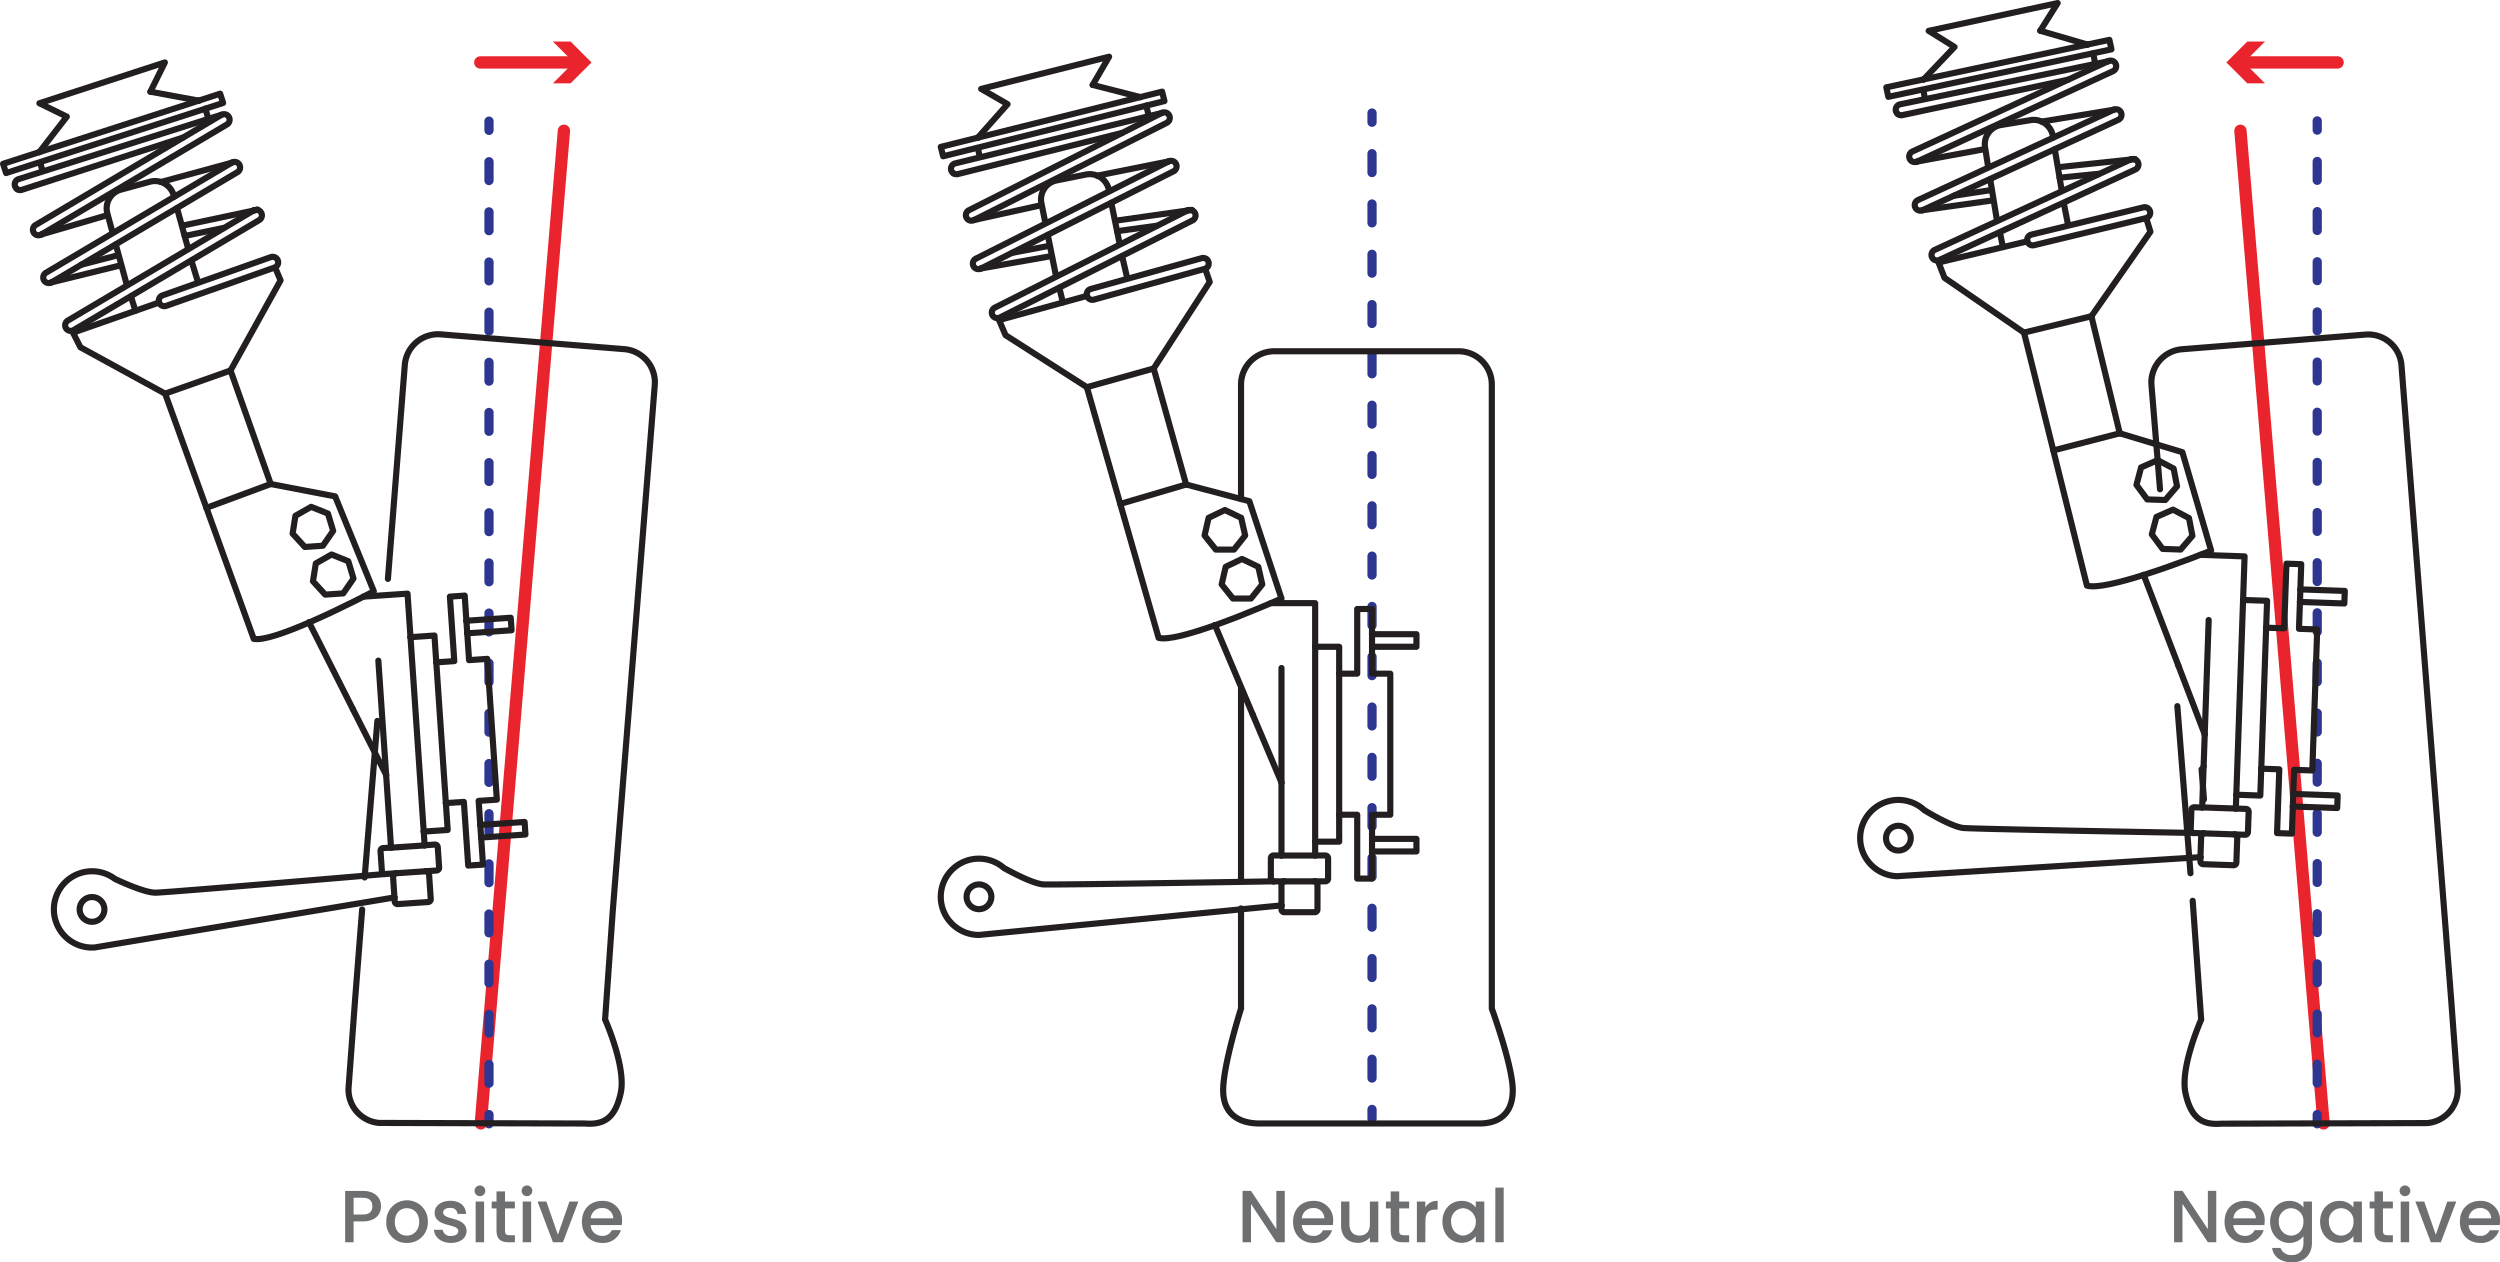 <svg id="Layer_1" data-name="Layer 1" xmlns="http://www.w3.org/2000/svg" viewBox="0 0 812.03 410.04"><line x1="445.65" y1="36.71" x2="445.65" y2="39.71" fill="none" stroke="#2d3690" stroke-linecap="round" stroke-linejoin="round" stroke-width="3"/><line x1="445.65" y1="49.92" x2="445.65" y2="355.25" fill="none" stroke-dasharray="6.13 10.21" stroke-linecap="round" stroke-linejoin="round" stroke-width="3" stroke="#2d3690"/><line x1="445.65" y1="360.35" x2="445.65" y2="363.35" fill="none" stroke="#2d3690" stroke-linecap="round" stroke-linejoin="round" stroke-width="3"/><line x1="403.1" y1="286.1" x2="403.1" y2="223.82" fill="none" stroke="#231f20" stroke-linecap="round" stroke-linejoin="round" stroke-width="2"/><path d="M450.68,185.48V148.29a10.83,10.83,0,0,1,10.8-10.8h59.86a10.83,10.83,0,0,1,10.8,10.8V351s6.8,18.58,6.8,26.52-4.86,10.8-10.8,10.8H456.68c-5.94,0-11.8-2.5-11.8-10.8s5.8-26.52,5.8-26.52V318.47" transform="translate(-47.58 -23.4)" fill="none" stroke="#231f20" stroke-linecap="round" stroke-linejoin="round" stroke-width="2"/><polyline points="374.73 119.69 392.93 91.59 391.48 87.38" fill="none" stroke="#231f20" stroke-linecap="round" stroke-linejoin="round" stroke-width="2"/><line x1="385.27" y1="157.37" x2="374.73" y2="119.69" fill="none" stroke="#231f20" stroke-linecap="round" stroke-linejoin="round" stroke-width="2"/><path d="M442.22,226.48c-7.77,2.75-15.34,4.91-18.31,4.1L400.6,149.16" transform="translate(-47.58 -23.4)" fill="none" stroke="#231f20" stroke-linecap="round" stroke-linejoin="round" stroke-width="2"/><polyline points="353.09 96.09 324.52 103.97 326.61 108.87 353.02 125.76" fill="none" stroke="#231f20" stroke-linecap="round" stroke-linejoin="round" stroke-width="2"/><path d="M442.22,226.48c10.63-3.77,21.6-8.67,21.6-8.67L453.38,186.2l-20.53-5.43" transform="translate(-47.58 -23.4)" fill="none" stroke="#231f20" stroke-linecap="round" stroke-linejoin="round" stroke-width="2"/><line x1="374.73" y1="119.69" x2="353.02" y2="125.76" fill="none" stroke="#231f20" stroke-linecap="round" stroke-linejoin="round" stroke-width="2"/><line x1="385.27" y1="157.37" x2="363.88" y2="163.68" fill="none" stroke="#231f20" stroke-linecap="round" stroke-linejoin="round" stroke-width="2"/><line x1="427.18" y1="273.38" x2="427.18" y2="277.88" fill="none" stroke="#231f20" stroke-linecap="round" stroke-linejoin="round" stroke-width="2"/><line x1="416.24" y1="254.18" x2="416.24" y2="216.98" fill="none" stroke="#231f20" stroke-linecap="round" stroke-linejoin="round" stroke-width="2"/><polyline points="412.79 195.91 427.18 195.91 427.18 210.08" fill="none" stroke="#231f20" stroke-linecap="round" stroke-linejoin="round" stroke-width="2"/><line x1="416.24" y1="277.88" x2="416.24" y2="254.18" fill="none" stroke="#231f20" stroke-linecap="round" stroke-linejoin="round" stroke-width="2"/><line x1="406.93" y1="232.16" x2="416.24" y2="254.18" fill="none" stroke="#231f20" stroke-linecap="round" stroke-linejoin="round" stroke-width="2"/><line x1="394.64" y1="203.08" x2="394.64" y2="203.08" fill="none" stroke="#231f20" stroke-linecap="round" stroke-linejoin="round" stroke-width="2"/><line x1="406.93" y1="232.16" x2="394.64" y2="203.08" fill="none" stroke="#231f20" stroke-linecap="round" stroke-linejoin="round" stroke-width="2"/><path d="M474.61,309.67h3.45a.9.9,0,0,0,.9-.9v-6.6a.91.91,0,0,0-.9-.9h-3.3" transform="translate(-47.58 -23.4)" fill="none" stroke="#231f20" stroke-linecap="round" stroke-linejoin="round" stroke-width="2"/><path d="M461.27,309.67a.9.9,0,0,1-.9-.9v-6.6a.91.91,0,0,1,.9-.9h2.56" transform="translate(-47.58 -23.4)" fill="none" stroke="#231f20" stroke-linecap="round" stroke-linejoin="round" stroke-width="2"/><line x1="413.69" y1="286.28" x2="417.14" y2="286.28" fill="none" stroke="#231f20" stroke-linecap="round" stroke-linejoin="round" stroke-width="2"/><line x1="427.18" y1="277.88" x2="416.24" y2="277.88" fill="none" stroke="#231f20" stroke-linecap="round" stroke-linejoin="round" stroke-width="2"/><path d="M463.82,317.47v1.33a.91.91,0,0,0,.9.9h9.89a.91.91,0,0,0,.9-.9v-8.23a.91.91,0,0,0-.9-.9" transform="translate(-47.58 -23.4)" fill="none" stroke="#231f20" stroke-linecap="round" stroke-linejoin="round" stroke-width="2"/><path d="M463.82,317.47v-6.9a.91.91,0,0,1,.9-.9" transform="translate(-47.58 -23.4)" fill="none" stroke="#231f20" stroke-linecap="round" stroke-linejoin="round" stroke-width="2"/><line x1="417.14" y1="286.28" x2="427.02" y2="286.28" fill="none" stroke="#231f20" stroke-linecap="round" stroke-linejoin="round" stroke-width="2"/><circle cx="317.98" cy="291.29" r="4.03" fill="none" stroke="#231f20" stroke-linecap="round" stroke-linejoin="round" stroke-width="2"/><path d="M461.27,309.67s-70.81,1.2-74.71,1-12.91-5.35-12.91-5.35a12.39,12.39,0,1,0-8.09,21.76l98.26-9.6" transform="translate(-47.58 -23.4)" fill="none" stroke="#231f20" stroke-linecap="round" stroke-linejoin="round" stroke-width="2"/><polyline points="427.18 210.08 434.98 210.08 434.98 218.81" fill="none" stroke="#231f20" stroke-linecap="round" stroke-linejoin="round" stroke-width="2"/><polyline points="434.98 264.64 434.98 273.38 427.18 273.38" fill="none" stroke="#231f20" stroke-linecap="round" stroke-linejoin="round" stroke-width="2"/><line x1="427.18" y1="210.08" x2="427.18" y2="273.38" fill="none" stroke="#231f20" stroke-linecap="round" stroke-linejoin="round" stroke-width="2"/><polyline points="445.65 276.56 445.65 285.38 440.84 285.38 440.84 264.64 434.98 264.64" fill="none" stroke="#231f20" stroke-linecap="round" stroke-linejoin="round" stroke-width="2"/><polyline points="445.65 206 445.65 197.81 440.84 197.81 440.84 218.81 434.98 218.81" fill="none" stroke="#231f20" stroke-linecap="round" stroke-linejoin="round" stroke-width="2"/><polyline points="445.65 210.08 445.65 218.81 451.58 218.81 451.58 264.64 445.65 264.64 445.65 272.48" fill="none" stroke="#231f20" stroke-linecap="round" stroke-linejoin="round" stroke-width="2"/><line x1="434.98" y1="264.64" x2="434.98" y2="218.81" fill="none" stroke="#231f20" stroke-linecap="round" stroke-linejoin="round" stroke-width="2"/><polyline points="445.65 206 460.08 206 460.08 210.08 445.65 210.08" fill="none" stroke="#231f20" stroke-linecap="round" stroke-linejoin="round" stroke-width="2"/><line x1="445.65" y1="206" x2="445.65" y2="210.08" fill="none" stroke="#231f20" stroke-linecap="round" stroke-linejoin="round" stroke-width="2"/><polyline points="445.65 276.56 460.08 276.56 460.08 272.48 445.65 272.48" fill="none" stroke="#231f20" stroke-linecap="round" stroke-linejoin="round" stroke-width="2"/><line x1="445.65" y1="272.48" x2="445.65" y2="276.56" fill="none" stroke="#231f20" stroke-linecap="round" stroke-linejoin="round" stroke-width="2"/><path d="M400.67,119.48a1.8,1.8,0,0,0,2.21,1.25l36-10a1.8,1.8,0,1,0-1-3.47l-36,10a1.79,1.79,0,0,0-1.25,2.21" transform="translate(-47.58 -23.4)" fill="none" stroke="#231f20" stroke-linecap="round" stroke-linejoin="round" stroke-width="2"/><path d="M357.29,79.7a1.77,1.77,0,0,1-.75-1,1.8,1.8,0,0,1,1.25-2.22l67.14-16.38" transform="translate(-47.58 -23.4)" fill="none" stroke="#231f20" stroke-linecap="round" stroke-linejoin="round" stroke-width="2"/><path d="M357.29,79.7a1.82,1.82,0,0,0,1.46.23l53.31-13.36" transform="translate(-47.58 -23.4)" fill="none" stroke="#231f20" stroke-linecap="round" stroke-linejoin="round" stroke-width="2"/><path d="M433.27,91.78l0,0a1.81,1.81,0,0,1,1.14-.15" transform="translate(-47.58 -23.4)" fill="none" stroke="#231f20" stroke-linecap="round" stroke-linejoin="round" stroke-width="2"/><path d="M433.27,91.78l-62.55,31.54a1.82,1.82,0,0,0-.8,2.42h0a1.82,1.82,0,0,0,2.42.8L434.91,95a1.79,1.79,0,0,0-.48-3.37" transform="translate(-47.58 -23.4)" fill="none" stroke="#231f20" stroke-linecap="round" stroke-linejoin="round" stroke-width="2"/><path d="M366.27,110.58,428.84,79a1.8,1.8,0,0,0-1.62-3.21" transform="translate(-47.58 -23.4)" fill="none" stroke="#231f20" stroke-linecap="round" stroke-linejoin="round" stroke-width="2"/><path d="M427.21,75.81l-62.56,31.56a1.8,1.8,0,1,0,1.62,3.21" transform="translate(-47.58 -23.4)" fill="none" stroke="#231f20" stroke-linecap="round" stroke-linejoin="round" stroke-width="2"/><path d="M364,94.85,426.55,63.3a1.8,1.8,0,0,0-1.62-3.22" transform="translate(-47.58 -23.4)" fill="none" stroke="#231f20" stroke-linecap="round" stroke-linejoin="round" stroke-width="2"/><path d="M364,94.85a1.8,1.8,0,1,1-1.62-3.21l62.57-31.56" transform="translate(-47.58 -23.4)" fill="none" stroke="#231f20" stroke-linecap="round" stroke-linejoin="round" stroke-width="2"/><line x1="386.84" y1="68.22" x2="387.12" y2="68.18" fill="none" stroke="#231f20" stroke-linecap="round" stroke-linejoin="round" stroke-width="2"/><line x1="362.63" y1="71.65" x2="385.68" y2="68.38" fill="none" stroke="#231f20" stroke-linecap="round" stroke-linejoin="round" stroke-width="2"/><line x1="385.68" y1="68.38" x2="386.84" y2="68.22" fill="none" stroke="#231f20" stroke-linecap="round" stroke-linejoin="round" stroke-width="2"/><line x1="341.27" y1="83.22" x2="318.69" y2="87.19" fill="none" stroke="#231f20" stroke-linecap="round" stroke-linejoin="round" stroke-width="2"/><line x1="316.4" y1="71.46" x2="338.15" y2="66.66" fill="none" stroke="#231f20" stroke-linecap="round" stroke-linejoin="round" stroke-width="2"/><line x1="379.63" y1="52.41" x2="356.37" y2="57.07" fill="none" stroke="#231f20" stroke-linecap="round" stroke-linejoin="round" stroke-width="2"/><line x1="365.98" y1="89.67" x2="364.48" y2="83.22" fill="none" stroke="#231f20" stroke-linecap="round" stroke-linejoin="round" stroke-width="2"/><line x1="363.64" y1="79.03" x2="360.97" y2="65.9" fill="none" stroke="#231f20" stroke-linecap="round" stroke-linejoin="round" stroke-width="2"/><path d="M387.11,95.73l-1.26-6.29A6.3,6.3,0,0,1,390.79,82l9.53-1.91a6.31,6.31,0,0,1,7.42,4.94l.09.44" transform="translate(-47.58 -23.4)" fill="none" stroke="#231f20" stroke-linecap="round" stroke-linejoin="round" stroke-width="2"/><line x1="340.33" y1="76.31" x2="342.98" y2="89.54" fill="none" stroke="#231f20" stroke-linecap="round" stroke-linejoin="round" stroke-width="2"/><line x1="344.09" y1="93.47" x2="345.22" y2="98.23" fill="none" stroke="#231f20" stroke-linecap="round" stroke-linejoin="round" stroke-width="2"/><line x1="362.84" y1="75.09" x2="375.56" y2="73.35" fill="none" stroke="#231f20" stroke-linecap="round" stroke-linejoin="round" stroke-width="2"/><line x1="340.87" y1="79.84" x2="328.7" y2="82.14" fill="none" stroke="#231f20" stroke-linecap="round" stroke-linejoin="round" stroke-width="2"/><line x1="370.38" y1="31.54" x2="317.61" y2="44.71" fill="none" stroke="#231f20" stroke-linecap="round" stroke-linejoin="round" stroke-width="2"/><polyline points="317.61 44.71 305.58 47.71 306.35 50.76 378.23 32.83 377.46 29.77 370.38 31.54" fill="none" stroke="#231f20" stroke-linecap="round" stroke-linejoin="round" stroke-width="2"/><line x1="317.61" y1="44.71" x2="317.61" y2="44.71" fill="none" stroke="#231f20" stroke-linecap="round" stroke-linejoin="round" stroke-width="2"/><polyline points="354.91 27.59 360.25 18.42 318.69 28.88 327.27 33.83 317.61 44.71" fill="none" stroke="#231f20" stroke-linecap="round" stroke-linejoin="round" stroke-width="2"/><line x1="370.38" y1="31.54" x2="370.38" y2="31.54" fill="none" stroke="#231f20" stroke-linecap="round" stroke-linejoin="round" stroke-width="2"/><line x1="354.91" y1="27.59" x2="370.38" y2="31.54" fill="none" stroke="#231f20" stroke-linecap="round" stroke-linejoin="round" stroke-width="2"/><line x1="372.34" y1="34.3" x2="373.1" y2="37.61" fill="none" stroke="#231f20" stroke-linecap="round" stroke-linejoin="round" stroke-width="2"/><line x1="317.68" y1="48.26" x2="318.17" y2="50.76" fill="none" stroke="#231f20" stroke-linecap="round" stroke-linejoin="round" stroke-width="2"/><polygon points="394.92 178.52 400.8 178.52 404.45 173.93 403.15 168.2 397.86 165.66 392.57 168.2 391.26 173.93 394.92 178.52" fill="none" stroke="#231f20" stroke-linecap="round" stroke-linejoin="round" stroke-width="2"/><polygon points="396.81 189.82 400.47 194.41 406.34 194.41 410 189.82 408.7 184.1 403.41 181.56 398.12 184.1 396.81 189.82" fill="none" stroke="#231f20" stroke-linecap="round" stroke-linejoin="round" stroke-width="2"/><line x1="727.72" y1="42.48" x2="754.72" y2="364.89" fill="none" stroke="#e9242d" stroke-linecap="round" stroke-linejoin="round" stroke-width="4"/><line x1="752.66" y1="39.26" x2="752.66" y2="42.27" fill="none" stroke="#2d3690" stroke-linecap="round" stroke-linejoin="round" stroke-width="3"/><line x1="752.66" y1="52.45" x2="752.66" y2="356.94" fill="none" stroke-dasharray="6.11 10.18" stroke-linecap="round" stroke-linejoin="round" stroke-width="3" stroke="#2d3690"/><line x1="752.66" y1="362.03" x2="752.66" y2="365.03" fill="none" stroke="#2d3690" stroke-linecap="round" stroke-linejoin="round" stroke-width="3"/><line x1="715.87" y1="259.64" x2="715.1" y2="249.89" fill="none" stroke="#231f20" stroke-linecap="round" stroke-linejoin="round" stroke-width="2"/><line x1="711.49" y1="283.64" x2="707.23" y2="229.36" fill="none" stroke="#231f20" stroke-linecap="round" stroke-linejoin="round" stroke-width="2"/><path d="M749.18,182.31l-2.78-33.84a10.85,10.85,0,0,1,9.91-11.63L816,132.07A10.83,10.83,0,0,1,827.6,142l16.15,206.1,2.1,28.46a10.83,10.83,0,0,1-9.9,11.63l-66.86.19c-5.92.48-9.8-1.47-11.63-9.9s5.09-23.89,5.09-23.89L759.79,316" transform="translate(-47.58 -23.4)" fill="none" stroke="#231f20" stroke-linecap="round" stroke-linejoin="round" stroke-width="2"/><polyline points="679.31 102.72 698.48 75.27 697.17 71.01" fill="none" stroke="#231f20" stroke-linecap="round" stroke-linejoin="round" stroke-width="2"/><line x1="688.53" y1="140.74" x2="679.31" y2="102.72" fill="none" stroke="#231f20" stroke-linecap="round" stroke-linejoin="round" stroke-width="2"/><path d="M743.88,210.15c-7.85,2.48-15.5,4.37-18.44,3.46L705,131.42" transform="translate(-47.58 -23.4)" fill="none" stroke="#231f20" stroke-linecap="round" stroke-linejoin="round" stroke-width="2"/><polyline points="658.5 78.38 629.67 85.26 631.59 90.23 657.4 108.03" fill="none" stroke="#231f20" stroke-linecap="round" stroke-linejoin="round" stroke-width="2"/><path d="M743.88,210.15c10.75-3.4,21.9-7.92,21.9-7.92l-9.34-31.95-20.33-6.14" transform="translate(-47.58 -23.4)" fill="none" stroke="#231f20" stroke-linecap="round" stroke-linejoin="round" stroke-width="2"/><line x1="679.31" y1="102.72" x2="657.4" y2="108.03" fill="none" stroke="#231f20" stroke-linecap="round" stroke-linejoin="round" stroke-width="2"/><line x1="688.53" y1="140.74" x2="666.93" y2="146.31" fill="none" stroke="#231f20" stroke-linecap="round" stroke-linejoin="round" stroke-width="2"/><line x1="726.38" y1="258.14" x2="726.22" y2="262.63" fill="none" stroke="#231f20" stroke-linecap="round" stroke-linejoin="round" stroke-width="2"/><line x1="716.12" y1="238.57" x2="717.41" y2="201.39" fill="none" stroke="#231f20" stroke-linecap="round" stroke-linejoin="round" stroke-width="2"/><polyline points="714.7 180.22 729.07 180.72 728.58 194.87" fill="none" stroke="#231f20" stroke-linecap="round" stroke-linejoin="round" stroke-width="2"/><line x1="715.76" y1="248.91" x2="716.12" y2="238.57" fill="none" stroke="#231f20" stroke-linecap="round" stroke-linejoin="round" stroke-width="2"/><line x1="715.3" y1="262.25" x2="715.76" y2="248.91" fill="none" stroke="#231f20" stroke-linecap="round" stroke-linejoin="round" stroke-width="2"/><line x1="707.58" y1="216.23" x2="716.12" y2="238.57" fill="none" stroke="#231f20" stroke-linecap="round" stroke-linejoin="round" stroke-width="2"/><line x1="696.3" y1="186.75" x2="696.3" y2="186.75" fill="none" stroke="#231f20" stroke-linecap="round" stroke-linejoin="round" stroke-width="2"/><line x1="707.58" y1="216.23" x2="696.3" y2="186.75" fill="none" stroke="#231f20" stroke-linecap="round" stroke-linejoin="round" stroke-width="2"/><path d="M773.36,294.42l3.45.12a.9.9,0,0,0,.93-.87l.23-6.6a.9.9,0,0,0-.87-.93l-3.29-.11" transform="translate(-47.58 -23.4)" fill="none" stroke="#231f20" stroke-linecap="round" stroke-linejoin="round" stroke-width="2"/><path d="M760,294a.89.89,0,0,1-.86-.93l.23-6.59a.89.89,0,0,1,.93-.87l2.55.09" transform="translate(-47.58 -23.4)" fill="none" stroke="#231f20" stroke-linecap="round" stroke-linejoin="round" stroke-width="2"/><line x1="712.45" y1="270.56" x2="715.9" y2="270.68" fill="none" stroke="#231f20" stroke-linecap="round" stroke-linejoin="round" stroke-width="2"/><line x1="726.22" y1="262.63" x2="715.3" y2="262.25" fill="none" stroke="#231f20" stroke-linecap="round" stroke-linejoin="round" stroke-width="2"/><path d="M762.31,301.84l0,1.32a.91.91,0,0,0,.87.94l9.87.34a.89.89,0,0,0,.93-.87l.29-8.22a.89.89,0,0,0-.87-.93" transform="translate(-47.58 -23.4)" fill="none" stroke="#231f20" stroke-linecap="round" stroke-linejoin="round" stroke-width="2"/><path d="M762.31,301.84l.24-6.9a.92.92,0,0,1,.94-.87" transform="translate(-47.58 -23.4)" fill="none" stroke="#231f20" stroke-linecap="round" stroke-linejoin="round" stroke-width="2"/><line x1="715.9" y1="270.68" x2="725.78" y2="271.02" fill="none" stroke="#231f20" stroke-linecap="round" stroke-linejoin="round" stroke-width="2"/><circle cx="616.62" cy="272.24" r="4.03" fill="none" stroke="#231f20" stroke-linecap="round" stroke-linejoin="round" stroke-width="2"/><path d="M758.93,293.93c-9-.16-70-1.26-73.6-1.59-3.89-.35-12.71-5.79-12.71-5.79A12.39,12.39,0,1,0,663.77,308l98.55-6.18" transform="translate(-47.58 -23.4)" fill="none" stroke="#231f20" stroke-linecap="round" stroke-linejoin="round" stroke-width="2"/><polyline points="728.58 194.87 736.38 195.14 736.07 203.88" fill="none" stroke="#231f20" stroke-linecap="round" stroke-linejoin="round" stroke-width="2"/><polyline points="734.48 249.68 734.17 258.41 726.38 258.13" fill="none" stroke="#231f20" stroke-linecap="round" stroke-linejoin="round" stroke-width="2"/><line x1="728.58" y1="194.87" x2="726.38" y2="258.14" fill="none" stroke="#231f20" stroke-linecap="round" stroke-linejoin="round" stroke-width="2"/><polyline points="744.74 261.96 744.43 270.77 739.62 270.6 740.34 249.88 734.48 249.68" fill="none" stroke="#231f20" stroke-linecap="round" stroke-linejoin="round" stroke-width="2"/><polyline points="747.19 191.44 747.47 183.25 742.66 183.09 741.93 204.08 736.07 203.88" fill="none" stroke="#231f20" stroke-linecap="round" stroke-linejoin="round" stroke-width="2"/><polyline points="747.05 195.51 746.74 204.25 752.66 204.45 751.07 250.25 745.15 250.05 744.88 257.88" fill="none" stroke="#231f20" stroke-linecap="round" stroke-linejoin="round" stroke-width="2"/><line x1="734.48" y1="249.68" x2="736.07" y2="203.87" fill="none" stroke="#231f20" stroke-linecap="round" stroke-linejoin="round" stroke-width="2"/><polyline points="747.19 191.44 761.61 191.94 761.47 196.02 747.05 195.51" fill="none" stroke="#231f20" stroke-linecap="round" stroke-linejoin="round" stroke-width="2"/><line x1="747.19" y1="191.44" x2="747.05" y2="195.51" fill="none" stroke="#231f20" stroke-linecap="round" stroke-linejoin="round" stroke-width="2"/><polyline points="744.74 261.96 759.15 262.46 759.3 258.38 744.88 257.88" fill="none" stroke="#231f20" stroke-linecap="round" stroke-linejoin="round" stroke-width="2"/><line x1="744.88" y1="257.88" x2="744.74" y2="261.96" fill="none" stroke="#231f20" stroke-linecap="round" stroke-linejoin="round" stroke-width="2"/><path d="M706.08,101.77a1.78,1.78,0,0,0,.71,1,1.82,1.82,0,0,0,1.46.28l36.34-8.79a1.8,1.8,0,1,0-.84-3.5L707.4,99.6a1.79,1.79,0,0,0-1.32,2.17" transform="translate(-47.58 -23.4)" fill="none" stroke="#231f20" stroke-linecap="round" stroke-linejoin="round" stroke-width="2"/><path d="M664.11,60.51a1.79,1.79,0,0,1,.61-3.22l67.67-14" transform="translate(-47.58 -23.4)" fill="none" stroke="#231f20" stroke-linecap="round" stroke-linejoin="round" stroke-width="2"/><path d="M664.11,60.51a1.81,1.81,0,0,0,1.46.27L719.3,49.29" transform="translate(-47.58 -23.4)" fill="none" stroke="#231f20" stroke-linecap="round" stroke-linejoin="round" stroke-width="2"/><path d="M739.62,75.21h0a1.8,1.8,0,0,1,1.14-.11" transform="translate(-47.58 -23.4)" fill="none" stroke="#231f20" stroke-linecap="round" stroke-linejoin="round" stroke-width="2"/><path d="M739.62,75.21,676,104.57a1.8,1.8,0,0,0-.88,2.39h0a1.8,1.8,0,0,0,2.38.88l63.63-29.37a1.79,1.79,0,0,0-.37-3.38" transform="translate(-47.58 -23.4)" fill="none" stroke="#231f20" stroke-linecap="round" stroke-linejoin="round" stroke-width="2"/><path d="M672,91.68l63.63-29.36a1.8,1.8,0,1,0-1.51-3.27" transform="translate(-47.58 -23.4)" fill="none" stroke="#231f20" stroke-linecap="round" stroke-linejoin="round" stroke-width="2"/><path d="M734.13,59.05,670.5,88.41A1.8,1.8,0,0,0,672,91.68" transform="translate(-47.58 -23.4)" fill="none" stroke="#231f20" stroke-linecap="round" stroke-linejoin="round" stroke-width="2"/><path d="M670.27,75.88,733.9,46.52a1.8,1.8,0,1,0-1.51-3.27" transform="translate(-47.58 -23.4)" fill="none" stroke="#231f20" stroke-linecap="round" stroke-linejoin="round" stroke-width="2"/><path d="M670.27,75.88a1.8,1.8,0,0,1-1.51-3.27l63.63-29.36" transform="translate(-47.58 -23.4)" fill="none" stroke="#231f20" stroke-linecap="round" stroke-linejoin="round" stroke-width="2"/><line x1="693.2" y1="51.7" x2="693.48" y2="51.67" fill="none" stroke="#231f20" stroke-linecap="round" stroke-linejoin="round" stroke-width="2"/><line x1="668.88" y1="54.28" x2="692.04" y2="51.82" fill="none" stroke="#231f20" stroke-linecap="round" stroke-linejoin="round" stroke-width="2"/><line x1="692.04" y1="51.82" x2="693.2" y2="51.7" fill="none" stroke="#231f20" stroke-linecap="round" stroke-linejoin="round" stroke-width="2"/><line x1="647.13" y1="65.11" x2="624.43" y2="68.28" fill="none" stroke="#231f20" stroke-linecap="round" stroke-linejoin="round" stroke-width="2"/><line x1="622.69" y1="52.48" x2="644.59" y2="48.45" fill="none" stroke="#231f20" stroke-linecap="round" stroke-linejoin="round" stroke-width="2"/><line x1="686.55" y1="35.65" x2="663.13" y2="39.5" fill="none" stroke="#231f20" stroke-linecap="round" stroke-linejoin="round" stroke-width="2"/><line x1="671.61" y1="72.41" x2="670.33" y2="65.91" fill="none" stroke="#231f20" stroke-linecap="round" stroke-linejoin="round" stroke-width="2"/><line x1="669.64" y1="61.7" x2="667.42" y2="48.48" fill="none" stroke="#231f20" stroke-linecap="round" stroke-linejoin="round" stroke-width="2"/><path d="M693.35,77.56l-1-6.32a6.31,6.31,0,0,1,5.2-7.24l9.59-1.58a6.3,6.3,0,0,1,7.24,5.19l.07.45" transform="translate(-47.58 -23.4)" fill="none" stroke="#231f20" stroke-linecap="round" stroke-linejoin="round" stroke-width="2"/><line x1="646.43" y1="58.17" x2="648.62" y2="71.48" fill="none" stroke="#231f20" stroke-linecap="round" stroke-linejoin="round" stroke-width="2"/><line x1="649.6" y1="75.45" x2="650.56" y2="80.24" fill="none" stroke="#231f20" stroke-linecap="round" stroke-linejoin="round" stroke-width="2"/><line x1="668.97" y1="57.73" x2="681.75" y2="56.44" fill="none" stroke="#231f20" stroke-linecap="round" stroke-linejoin="round" stroke-width="2"/><line x1="646.85" y1="61.72" x2="634.61" y2="63.59" fill="none" stroke="#231f20" stroke-linecap="round" stroke-linejoin="round" stroke-width="2"/><line x1="678.02" y1="14.47" x2="624.82" y2="25.79" fill="none" stroke="#231f20" stroke-linecap="round" stroke-linejoin="round" stroke-width="2"/><polyline points="624.82 25.79 612.7 28.37 613.36 31.45 685.82 16.03 685.16 12.95 678.02 14.47" fill="none" stroke="#231f20" stroke-linecap="round" stroke-linejoin="round" stroke-width="2"/><line x1="624.82" y1="25.79" x2="624.82" y2="25.79" fill="none" stroke="#231f20" stroke-linecap="round" stroke-linejoin="round" stroke-width="2"/><polyline points="662.7 9.98 668.35 1 626.46 10.02 634.86 15.26 624.82 25.79" fill="none" stroke="#231f20" stroke-linecap="round" stroke-linejoin="round" stroke-width="2"/><line x1="678.02" y1="14.47" x2="678.02" y2="14.47" fill="none" stroke="#231f20" stroke-linecap="round" stroke-linejoin="round" stroke-width="2"/><line x1="662.7" y1="9.99" x2="678.02" y2="14.47" fill="none" stroke="#231f20" stroke-linecap="round" stroke-linejoin="round" stroke-width="2"/><line x1="679.89" y1="17.29" x2="680.53" y2="20.63" fill="none" stroke="#231f20" stroke-linecap="round" stroke-linejoin="round" stroke-width="2"/><line x1="624.78" y1="29.35" x2="625.17" y2="31.86" fill="none" stroke="#231f20" stroke-linecap="round" stroke-linejoin="round" stroke-width="2"/><polygon points="697.44 162.21 703.31 162.41 707.13 157.96 706.02 152.19 700.83 149.46 695.45 151.82 693.95 157.5 697.44 162.21" fill="none" stroke="#231f20" stroke-linecap="round" stroke-linejoin="round" stroke-width="2"/><polygon points="698.94 173.58 702.44 178.29 708.3 178.5 712.12 174.04 711.01 168.27 705.82 165.54 700.44 167.9 698.94 173.58" fill="none" stroke="#231f20" stroke-linecap="round" stroke-linejoin="round" stroke-width="2"/><line x1="156" y1="20.28" x2="192.12" y2="20.28" fill="none"/><line x1="156" y1="20.28" x2="187.55" y2="20.28" fill="none" stroke="#e9242d" stroke-linecap="round" stroke-linejoin="round" stroke-width="4"/><polygon points="179.59 27.06 186.37 20.28 179.59 13.5 185.34 13.5 192.13 20.28 185.34 27.06 179.59 27.06" fill="#e9242d"/><line x1="759.28" y1="20.28" x2="723.15" y2="20.28" fill="none"/><line x1="759.28" y1="20.28" x2="727.73" y2="20.28" fill="none" stroke="#e9242d" stroke-linecap="round" stroke-linejoin="round" stroke-width="4"/><polygon points="735.69 13.5 728.91 20.28 735.69 27.06 729.94 27.06 723.15 20.28 729.94 13.5 735.69 13.5" fill="#e9242d"/><line x1="183.17" y1="42.48" x2="156.17" y2="364.89" fill="none" stroke="#e9242d" stroke-linecap="round" stroke-linejoin="round" stroke-width="4"/><line x1="158.83" y1="39.35" x2="158.83" y2="42.35" fill="none" stroke="#2d3690" stroke-linecap="round" stroke-linejoin="round" stroke-width="3"/><line x1="158.83" y1="52.53" x2="158.83" y2="356.94" fill="none" stroke-dasharray="6.11 10.18" stroke-linecap="round" stroke-linejoin="round" stroke-width="3" stroke="#2d3690"/><line x1="158.83" y1="362.03" x2="158.83" y2="365.03" fill="none" stroke="#2d3690" stroke-linecap="round" stroke-linejoin="round" stroke-width="3"/><polyline points="74.88 120.34 91.13 91.07 89.39 86.96" fill="none" stroke="#231f20" stroke-linecap="round" stroke-linejoin="round" stroke-width="2"/><line x1="87.94" y1="157.21" x2="74.88" y2="120.34" fill="none" stroke="#231f20" stroke-linecap="round" stroke-linejoin="round" stroke-width="2"/><path d="M148,225.58c-7.56,3.28-15,5.94-18,5.33l-28.78-79.65" transform="translate(-47.58 -23.4)" fill="none" stroke="#231f20" stroke-linecap="round" stroke-linejoin="round" stroke-width="2"/><polyline points="51.68 98.25 23.71 108.06 26.13 112.81 53.62 127.86" fill="none" stroke="#231f20" stroke-linecap="round" stroke-linejoin="round" stroke-width="2"/><path d="M148,225.58c10.35-4.48,21-10.12,21-10.12l-12.56-30.83-20.85-4" transform="translate(-47.58 -23.4)" fill="none" stroke="#231f20" stroke-linecap="round" stroke-linejoin="round" stroke-width="2"/><line x1="74.88" y1="120.34" x2="53.62" y2="127.86" fill="none" stroke="#231f20" stroke-linecap="round" stroke-linejoin="round" stroke-width="2"/><line x1="87.94" y1="157.21" x2="67.03" y2="164.96" fill="none" stroke="#231f20" stroke-linecap="round" stroke-linejoin="round" stroke-width="2"/><line x1="137.63" y1="270.11" x2="137.93" y2="274.6" fill="none" stroke="#231f20" stroke-linecap="round" stroke-linejoin="round" stroke-width="2"/><line x1="125.42" y1="251.7" x2="122.89" y2="214.58" fill="none" stroke="#231f20" stroke-linecap="round" stroke-linejoin="round" stroke-width="2"/><polyline points="118.02 193.8 132.37 192.82 133.33 206.96" fill="none" stroke="#231f20" stroke-linecap="round" stroke-linejoin="round" stroke-width="2"/><line x1="127.02" y1="275.34" x2="125.42" y2="251.7" fill="none" stroke="#231f20" stroke-linecap="round" stroke-linejoin="round" stroke-width="2"/><line x1="114.63" y1="230.36" x2="125.42" y2="251.7" fill="none" stroke="#231f20" stroke-linecap="round" stroke-linejoin="round" stroke-width="2"/><line x1="100.39" y1="202.18" x2="100.39" y2="202.18" fill="none" stroke="#231f20" stroke-linecap="round" stroke-linejoin="round" stroke-width="2"/><line x1="114.63" y1="230.36" x2="100.39" y2="202.18" fill="none" stroke="#231f20" stroke-linecap="round" stroke-linejoin="round" stroke-width="2"/><path d="M185.93,306.39l3.45-.24a.89.89,0,0,0,.83-1l-.44-6.58a.91.91,0,0,0-1-.84l-3.3.22" transform="translate(-47.58 -23.4)" fill="none" stroke="#231f20" stroke-linecap="round" stroke-linejoin="round" stroke-width="2"/><path d="M172.63,307.29a.9.9,0,0,1-1-.84l-.45-6.58a.91.91,0,0,1,.84-1l2.55-.17" transform="translate(-47.58 -23.4)" fill="none" stroke="#231f20" stroke-linecap="round" stroke-linejoin="round" stroke-width="2"/><line x1="125.05" y1="283.89" x2="128.49" y2="283.66" fill="none" stroke="#231f20" stroke-linecap="round" stroke-linejoin="round" stroke-width="2"/><line x1="137.93" y1="274.6" x2="127.02" y2="275.34" fill="none" stroke="#231f20" stroke-linecap="round" stroke-linejoin="round" stroke-width="2"/><path d="M175.7,314.9l.09,1.32a.91.91,0,0,0,1,.84l9.86-.67a.91.91,0,0,0,.84-1l-.56-8.21a.91.91,0,0,0-1-.84" transform="translate(-47.58 -23.4)" fill="none" stroke="#231f20" stroke-linecap="round" stroke-linejoin="round" stroke-width="2"/><path d="M175.7,314.9l-.46-6.89a.89.89,0,0,1,.83-.95" transform="translate(-47.58 -23.4)" fill="none" stroke="#231f20" stroke-linecap="round" stroke-linejoin="round" stroke-width="2"/><line x1="128.49" y1="283.66" x2="138.35" y2="282.99" fill="none" stroke="#231f20" stroke-linecap="round" stroke-linejoin="round" stroke-width="2"/><circle cx="29.89" cy="295.39" r="4.03" fill="none" stroke="#231f20" stroke-linecap="round" stroke-linejoin="round" stroke-width="2"/><path d="M172.63,307.29s-70.57,6-74.48,6.06-13.24-4.47-13.24-4.47a12.39,12.39,0,1,0-6.59,22.27L175.7,314.9" transform="translate(-47.58 -23.4)" fill="none" stroke="#231f20" stroke-linecap="round" stroke-linejoin="round" stroke-width="2"/><polyline points="133.33 206.96 141.11 206.43 141.71 215.14" fill="none" stroke="#231f20" stroke-linecap="round" stroke-linejoin="round" stroke-width="2"/><polyline points="144.82 260.86 145.41 269.58 137.63 270.11" fill="none" stroke="#231f20" stroke-linecap="round" stroke-linejoin="round" stroke-width="2"/><line x1="133.33" y1="206.95" x2="137.63" y2="270.11" fill="none" stroke="#231f20" stroke-linecap="round" stroke-linejoin="round" stroke-width="2"/><polyline points="156.28 272.04 156.88 280.83 152.08 281.15 150.67 260.47 144.82 260.86" fill="none" stroke="#231f20" stroke-linecap="round" stroke-linejoin="round" stroke-width="2"/><polyline points="151.49 201.63 150.94 193.46 146.13 193.79 147.56 214.74 141.71 215.14" fill="none" stroke="#231f20" stroke-linecap="round" stroke-linejoin="round" stroke-width="2"/><polyline points="151.77 205.7 152.36 214.42 158.27 214.01 161.38 259.74 155.47 260.14 156 267.96" fill="none" stroke="#231f20" stroke-linecap="round" stroke-linejoin="round" stroke-width="2"/><line x1="144.82" y1="260.86" x2="141.71" y2="215.14" fill="none" stroke="#231f20" stroke-linecap="round" stroke-linejoin="round" stroke-width="2"/><polyline points="151.49 201.63 165.88 200.65 166.16 204.72 151.77 205.7" fill="none" stroke="#231f20" stroke-linecap="round" stroke-linejoin="round" stroke-width="2"/><line x1="151.49" y1="201.63" x2="151.77" y2="205.7" fill="none" stroke="#231f20" stroke-linecap="round" stroke-linejoin="round" stroke-width="2"/><polyline points="156.28 272.04 170.67 271.06 170.4 266.98 156 267.96" fill="none" stroke="#231f20" stroke-linecap="round" stroke-linejoin="round" stroke-width="2"/><line x1="156" y1="267.96" x2="156.28" y2="272.03" fill="none" stroke="#231f20" stroke-linecap="round" stroke-linejoin="round" stroke-width="2"/><path d="M99.26,121.65a1.81,1.81,0,0,0,2.3,1.1l35.25-12.47a1.8,1.8,0,0,0-1.2-3.39l-35.25,12.46a1.81,1.81,0,0,0-1.1,2.3" transform="translate(-47.58 -23.4)" fill="none" stroke="#231f20" stroke-linecap="round" stroke-linejoin="round" stroke-width="2"/><path d="M53.28,84.9a1.77,1.77,0,0,1-.82-1,1.8,1.8,0,0,1,1.1-2.3l65.87-20.9" transform="translate(-47.58 -23.4)" fill="none" stroke="#231f20" stroke-linecap="round" stroke-linejoin="round" stroke-width="2"/><path d="M53.28,84.9a1.77,1.77,0,0,0,1.48.13L107,68.09" transform="translate(-47.58 -23.4)" fill="none" stroke="#231f20" stroke-linecap="round" stroke-linejoin="round" stroke-width="2"/><path d="M129.9,91.8l0,0a1.81,1.81,0,0,1,1.13-.23" transform="translate(-47.58 -23.4)" fill="none" stroke="#231f20" stroke-linecap="round" stroke-linejoin="round" stroke-width="2"/><path d="M129.9,91.8,69.64,127.51A1.82,1.82,0,0,0,69,130h0a1.82,1.82,0,0,0,2.47.63l60.28-35.73a1.79,1.79,0,0,0-.71-3.33" transform="translate(-47.58 -23.4)" fill="none" stroke="#231f20" stroke-linecap="round" stroke-linejoin="round" stroke-width="2"/><path d="M64.33,115.1l60.29-35.73a1.8,1.8,0,1,0-1.84-3.09" transform="translate(-47.58 -23.4)" fill="none" stroke="#231f20" stroke-linecap="round" stroke-linejoin="round" stroke-width="2"/><path d="M122.78,76.28,62.5,112a1.8,1.8,0,0,0,1.83,3.1" transform="translate(-47.58 -23.4)" fill="none" stroke="#231f20" stroke-linecap="round" stroke-linejoin="round" stroke-width="2"/><path d="M61,99.57l60.28-35.73a1.8,1.8,0,1,0-1.84-3.1" transform="translate(-47.58 -23.4)" fill="none" stroke="#231f20" stroke-linecap="round" stroke-linejoin="round" stroke-width="2"/><path d="M61,99.57a1.8,1.8,0,0,1-1.84-3.1l60.28-35.73" transform="translate(-47.58 -23.4)" fill="none" stroke="#231f20" stroke-linecap="round" stroke-linejoin="round" stroke-width="2"/><line x1="83.47" y1="68.16" x2="83.73" y2="68.1" fill="none" stroke="#231f20" stroke-linecap="round" stroke-linejoin="round" stroke-width="2"/><line x1="59.54" y1="73.23" x2="82.32" y2="68.4" fill="none" stroke="#231f20" stroke-linecap="round" stroke-linejoin="round" stroke-width="2"/><line x1="82.32" y1="68.4" x2="83.47" y2="68.16" fill="none" stroke="#231f20" stroke-linecap="round" stroke-linejoin="round" stroke-width="2"/><line x1="39.01" y1="86.22" x2="16.75" y2="91.71" fill="none" stroke="#231f20" stroke-linecap="round" stroke-linejoin="round" stroke-width="2"/><line x1="13.4" y1="76.17" x2="34.77" y2="69.91" fill="none" stroke="#231f20" stroke-linecap="round" stroke-linejoin="round" stroke-width="2"/><line x1="75.2" y1="52.88" x2="52.3" y2="59.11" fill="none" stroke="#231f20" stroke-linecap="round" stroke-linejoin="round" stroke-width="2"/><line x1="64.11" y1="90.97" x2="62.17" y2="84.65" fill="none" stroke="#231f20" stroke-linecap="round" stroke-linejoin="round" stroke-width="2"/><line x1="61.05" y1="80.53" x2="57.49" y2="67.6" fill="none" stroke="#231f20" stroke-linecap="round" stroke-linejoin="round" stroke-width="2"/><path d="M84.12,98.87l-1.68-6.18A6.29,6.29,0,0,1,86.86,85l9.38-2.56A6.31,6.31,0,0,1,104,86.83l.12.44" transform="translate(-47.58 -23.4)" fill="none" stroke="#231f20" stroke-linecap="round" stroke-linejoin="round" stroke-width="2"/><line x1="37.6" y1="79.39" x2="41.15" y2="92.41" fill="none" stroke="#231f20" stroke-linecap="round" stroke-linejoin="round" stroke-width="2"/><line x1="42.52" y1="96.26" x2="43.98" y2="100.92" fill="none" stroke="#231f20" stroke-linecap="round" stroke-linejoin="round" stroke-width="2"/><line x1="59.98" y1="76.65" x2="72.56" y2="74.05" fill="none" stroke="#231f20" stroke-linecap="round" stroke-linejoin="round" stroke-width="2"/><line x1="38.39" y1="82.88" x2="26.4" y2="85.99" fill="none" stroke="#231f20" stroke-linecap="round" stroke-linejoin="round" stroke-width="2"/><line x1="64.55" y1="32.69" x2="12.79" y2="49.4" fill="none" stroke="#231f20" stroke-linecap="round" stroke-linejoin="round" stroke-width="2"/><polyline points="12.79 49.4 1 53.21 1.97 56.21 72.47 33.44 71.5 30.44 64.55 32.69" fill="none" stroke="#231f20" stroke-linecap="round" stroke-linejoin="round" stroke-width="2"/><line x1="12.79" y1="49.4" x2="12.79" y2="49.4" fill="none" stroke="#231f20" stroke-linecap="round" stroke-linejoin="round" stroke-width="2"/><polyline points="48.85 29.79 53.55 20.28 12.8 33.54 21.7 37.89 12.79 49.4" fill="none" stroke="#231f20" stroke-linecap="round" stroke-linejoin="round" stroke-width="2"/><line x1="64.55" y1="32.69" x2="64.55" y2="32.69" fill="none" stroke="#231f20" stroke-linecap="round" stroke-linejoin="round" stroke-width="2"/><line x1="48.85" y1="29.79" x2="64.55" y2="32.69" fill="none" stroke="#231f20" stroke-linecap="round" stroke-linejoin="round" stroke-width="2"/><line x1="66.7" y1="35.3" x2="67.67" y2="38.56" fill="none" stroke="#231f20" stroke-linecap="round" stroke-linejoin="round" stroke-width="2"/><line x1="13.11" y1="52.94" x2="13.76" y2="55.4" fill="none" stroke="#231f20" stroke-linecap="round" stroke-linejoin="round" stroke-width="2"/><polygon points="99.01 177.66 104.87 177.26 108.21 172.43 106.52 166.81 101.07 164.63 95.96 167.53 95.05 173.33 99.01 177.66" fill="none" stroke="#231f20" stroke-linecap="round" stroke-linejoin="round" stroke-width="2"/><polygon points="101.66 188.81 105.63 193.14 111.48 192.74 114.82 187.91 113.13 182.29 107.68 180.11 102.58 183.01 101.66 188.81" fill="none" stroke="#231f20" stroke-linecap="round" stroke-linejoin="round" stroke-width="2"/><line x1="122.58" y1="234.16" x2="118.44" y2="285.01" fill="none" stroke="#231f20" stroke-linecap="round" stroke-linejoin="round" stroke-width="2"/><path d="M165.21,318.82l-2.29,29.23-2.11,28.46a10.85,10.85,0,0,0,9.91,11.63l66.86.19c5.92.47,9.79-1.47,11.62-9.91s-5.08-23.88-5.08-23.88l2.51-35.5,10.86-135.87,2.77-34.74a10.82,10.82,0,0,0-9.9-11.62L190.69,132A10.84,10.84,0,0,0,179.06,142l-5.48,69.43" transform="translate(-47.58 -23.4)" fill="none" stroke="#231f20" stroke-linecap="round" stroke-linejoin="round" stroke-width="2"/><g style="isolation:isolate"><path d="M165.43,420.13h-3v6.77h-2.74V410.22h5.76c4,0,5.91,2.26,5.91,5C171.34,417.57,169.78,420.13,165.43,420.13Zm0-2.23c2.14,0,3.1-1,3.1-2.71s-1-2.74-3.1-2.74h-3v5.45Z" transform="translate(-47.58 -23.4)" fill="#6d6f71"/><path d="M179.69,427.12a6.45,6.45,0,0,1-6.63-6.84,6.75,6.75,0,1,1,13.49,0A6.62,6.62,0,0,1,179.69,427.12Zm0-2.38c2,0,4.05-1.46,4.05-4.46s-1.94-4.44-4-4.44-3.91,1.44-3.91,4.44S177.62,424.74,179.69,424.74Z" transform="translate(-47.58 -23.4)" fill="#6d6f71"/><path d="M194.06,427.12c-3.16,0-5.4-1.87-5.52-4.27h2.84a2.4,2.4,0,0,0,2.64,2c1.58,0,2.42-.68,2.42-1.59,0-2.59-7.68-1.1-7.68-6,0-2.11,2-3.82,5.09-3.82s5,1.61,5.11,4.25h-2.74a2.18,2.18,0,0,0-2.47-1.94c-1.46,0-2.23.6-2.23,1.48,0,2.67,7.46,1.18,7.61,6C199.13,425.44,197.18,427.12,194.06,427.12Z" transform="translate(-47.58 -23.4)" fill="#6d6f71"/><path d="M201.72,410.17a1.74,1.74,0,1,1,1.75,1.76A1.73,1.73,0,0,1,201.72,410.17Zm.36,3.51h2.74V426.9h-2.74Z" transform="translate(-47.58 -23.4)" fill="#6d6f71"/><path d="M208.85,415.91h-1.56v-2.23h1.56v-3.29h2.76v3.29h3.21v2.23h-3.21v7.32c0,1,.38,1.39,1.53,1.39h1.68v2.28h-2.16c-2.35,0-3.81-1-3.81-3.67Z" transform="translate(-47.58 -23.4)" fill="#6d6f71"/><path d="M217,410.17a1.74,1.74,0,1,1,1.76,1.76A1.74,1.74,0,0,1,217,410.17Zm.36,3.51h2.74V426.9h-2.74Z" transform="translate(-47.58 -23.4)" fill="#6d6f71"/><path d="M225.05,413.68l3.74,10.78,3.75-10.78h2.9l-5,13.22h-3.26l-5-13.22Z" transform="translate(-47.58 -23.4)" fill="#6d6f71"/><path d="M243.19,427.12c-3.79,0-6.6-2.69-6.6-6.84s2.69-6.82,6.6-6.82a6.17,6.17,0,0,1,6.43,6.51,8.7,8.7,0,0,1-.09,1.34H239.42a3.64,3.64,0,0,0,3.77,3.51,3.2,3.2,0,0,0,3.12-1.85h2.95A6,6,0,0,1,243.19,427.12Zm-3.74-8h7.32a3.43,3.43,0,0,0-3.7-3.33A3.58,3.58,0,0,0,239.45,419.1Z" transform="translate(-47.58 -23.4)" fill="#6d6f71"/></g><g style="isolation:isolate"><path d="M464.89,410.2v16.7h-2.74l-8.23-12.45V426.9h-2.74V410.2h2.74l8.23,12.43V410.2Z" transform="translate(-47.58 -23.4)" fill="#6d6f71"/><path d="M474.18,427.12c-3.8,0-6.6-2.69-6.6-6.84s2.68-6.82,6.6-6.82a6.17,6.17,0,0,1,6.43,6.51,8.73,8.73,0,0,1-.1,1.34h-10.1a3.64,3.64,0,0,0,3.77,3.51A3.21,3.21,0,0,0,477.3,423h2.95A6,6,0,0,1,474.18,427.12Zm-3.75-8h7.32a3.42,3.42,0,0,0-3.69-3.33A3.6,3.6,0,0,0,470.43,419.1Z" transform="translate(-47.58 -23.4)" fill="#6d6f71"/><path d="M495.27,426.9h-2.73v-1.58a4.94,4.94,0,0,1-3.92,1.78c-3.09,0-5.44-2-5.44-5.64v-7.78h2.71v7.37c0,2.42,1.32,3.67,3.31,3.67s3.34-1.25,3.34-3.67v-7.37h2.73Z" transform="translate(-47.58 -23.4)" fill="#6d6f71"/><path d="M499.3,415.91h-1.56v-2.23h1.56v-3.29h2.76v3.29h3.22v2.23h-3.22v7.32c0,1,.39,1.39,1.54,1.39h1.68v2.28h-2.16c-2.35,0-3.82-1-3.82-3.67Z" transform="translate(-47.58 -23.4)" fill="#6d6f71"/><path d="M510.54,426.9H507.8V413.68h2.74v1.92a4.29,4.29,0,0,1,4-2.14v2.83h-.7c-2,0-3.26.84-3.26,3.65Z" transform="translate(-47.58 -23.4)" fill="#6d6f71"/><path d="M522.34,413.46a5.64,5.64,0,0,1,4.59,2.14v-1.92h2.76V426.9h-2.76v-2a5.72,5.72,0,0,1-4.63,2.18c-3.44,0-6.2-2.81-6.2-6.89S518.86,413.46,522.34,413.46Zm.58,2.38a4.05,4.05,0,0,0-4,4.39c0,2.86,2,4.51,4,4.51a4.47,4.47,0,0,0,0-8.9Z" transform="translate(-47.58 -23.4)" fill="#6d6f71"/><path d="M533.29,409.14H536V426.9h-2.73Z" transform="translate(-47.58 -23.4)" fill="#6d6f71"/></g><g style="isolation:isolate"><path d="M767.45,410.2v16.7h-2.73l-8.24-12.45V426.9h-2.73V410.2h2.73l8.24,12.43V410.2Z" transform="translate(-47.58 -23.4)" fill="#6d6f71"/><path d="M776.74,427.12c-3.79,0-6.6-2.69-6.6-6.84s2.69-6.82,6.6-6.82a6.17,6.17,0,0,1,6.43,6.51,8.7,8.7,0,0,1-.09,1.34H773a3.64,3.64,0,0,0,3.77,3.51,3.2,3.2,0,0,0,3.12-1.85h2.95A6,6,0,0,1,776.74,427.12Zm-3.75-8h7.33a3.43,3.43,0,0,0-3.7-3.33A3.6,3.6,0,0,0,773,419.1Z" transform="translate(-47.58 -23.4)" fill="#6d6f71"/><path d="M791.19,413.46a5.58,5.58,0,0,1,4.58,2.14v-1.92h2.76v13.44c0,3.6-2.33,6.31-6.46,6.31-3.52,0-6.14-1.75-6.48-4.68h2.72a3.68,3.68,0,0,0,3.76,2.31c2.12,0,3.7-1.3,3.7-3.94v-2.21a5.66,5.66,0,0,1-4.58,2.21c-3.48,0-6.24-2.81-6.24-6.89S787.71,413.46,791.19,413.46Zm.57,2.38a4.05,4.05,0,0,0-4,4.39c0,2.86,2,4.51,4,4.51s4-1.61,4-4.46A4.1,4.1,0,0,0,791.76,415.84Z" transform="translate(-47.58 -23.4)" fill="#6d6f71"/><path d="M807.46,413.46A5.62,5.62,0,0,1,812,415.6v-1.92h2.76V426.9H812v-2a5.71,5.71,0,0,1-4.63,2.18c-3.43,0-6.19-2.81-6.19-6.89S804,413.46,807.46,413.46Zm.57,2.38a4,4,0,0,0-4,4.39c0,2.86,2,4.51,4,4.51s4-1.61,4-4.46A4.1,4.1,0,0,0,808,415.84Z" transform="translate(-47.58 -23.4)" fill="#6d6f71"/><path d="M818.83,415.91h-1.56v-2.23h1.56v-3.29h2.76v3.29h3.22v2.23h-3.22v7.32c0,1,.39,1.39,1.54,1.39h1.68v2.28h-2.16c-2.35,0-3.82-1-3.82-3.67Z" transform="translate(-47.58 -23.4)" fill="#6d6f71"/><path d="M827,410.17a1.74,1.74,0,1,1,1.75,1.76A1.73,1.73,0,0,1,827,410.17Zm.36,3.51h2.74V426.9h-2.74Z" transform="translate(-47.58 -23.4)" fill="#6d6f71"/><path d="M835,413.68l3.75,10.78,3.74-10.78h2.91l-5,13.22h-3.27l-5-13.22Z" transform="translate(-47.58 -23.4)" fill="#6d6f71"/><path d="M853.18,427.12c-3.79,0-6.6-2.69-6.6-6.84s2.69-6.82,6.6-6.82a6.17,6.17,0,0,1,6.43,6.51,7.63,7.63,0,0,1-.1,1.34h-10.1a3.64,3.64,0,0,0,3.77,3.51A3.21,3.21,0,0,0,856.3,423h3A6,6,0,0,1,853.18,427.12Zm-3.75-8h7.32a3.42,3.42,0,0,0-3.69-3.33A3.6,3.6,0,0,0,849.43,419.1Z" transform="translate(-47.58 -23.4)" fill="#6d6f71"/></g></svg>